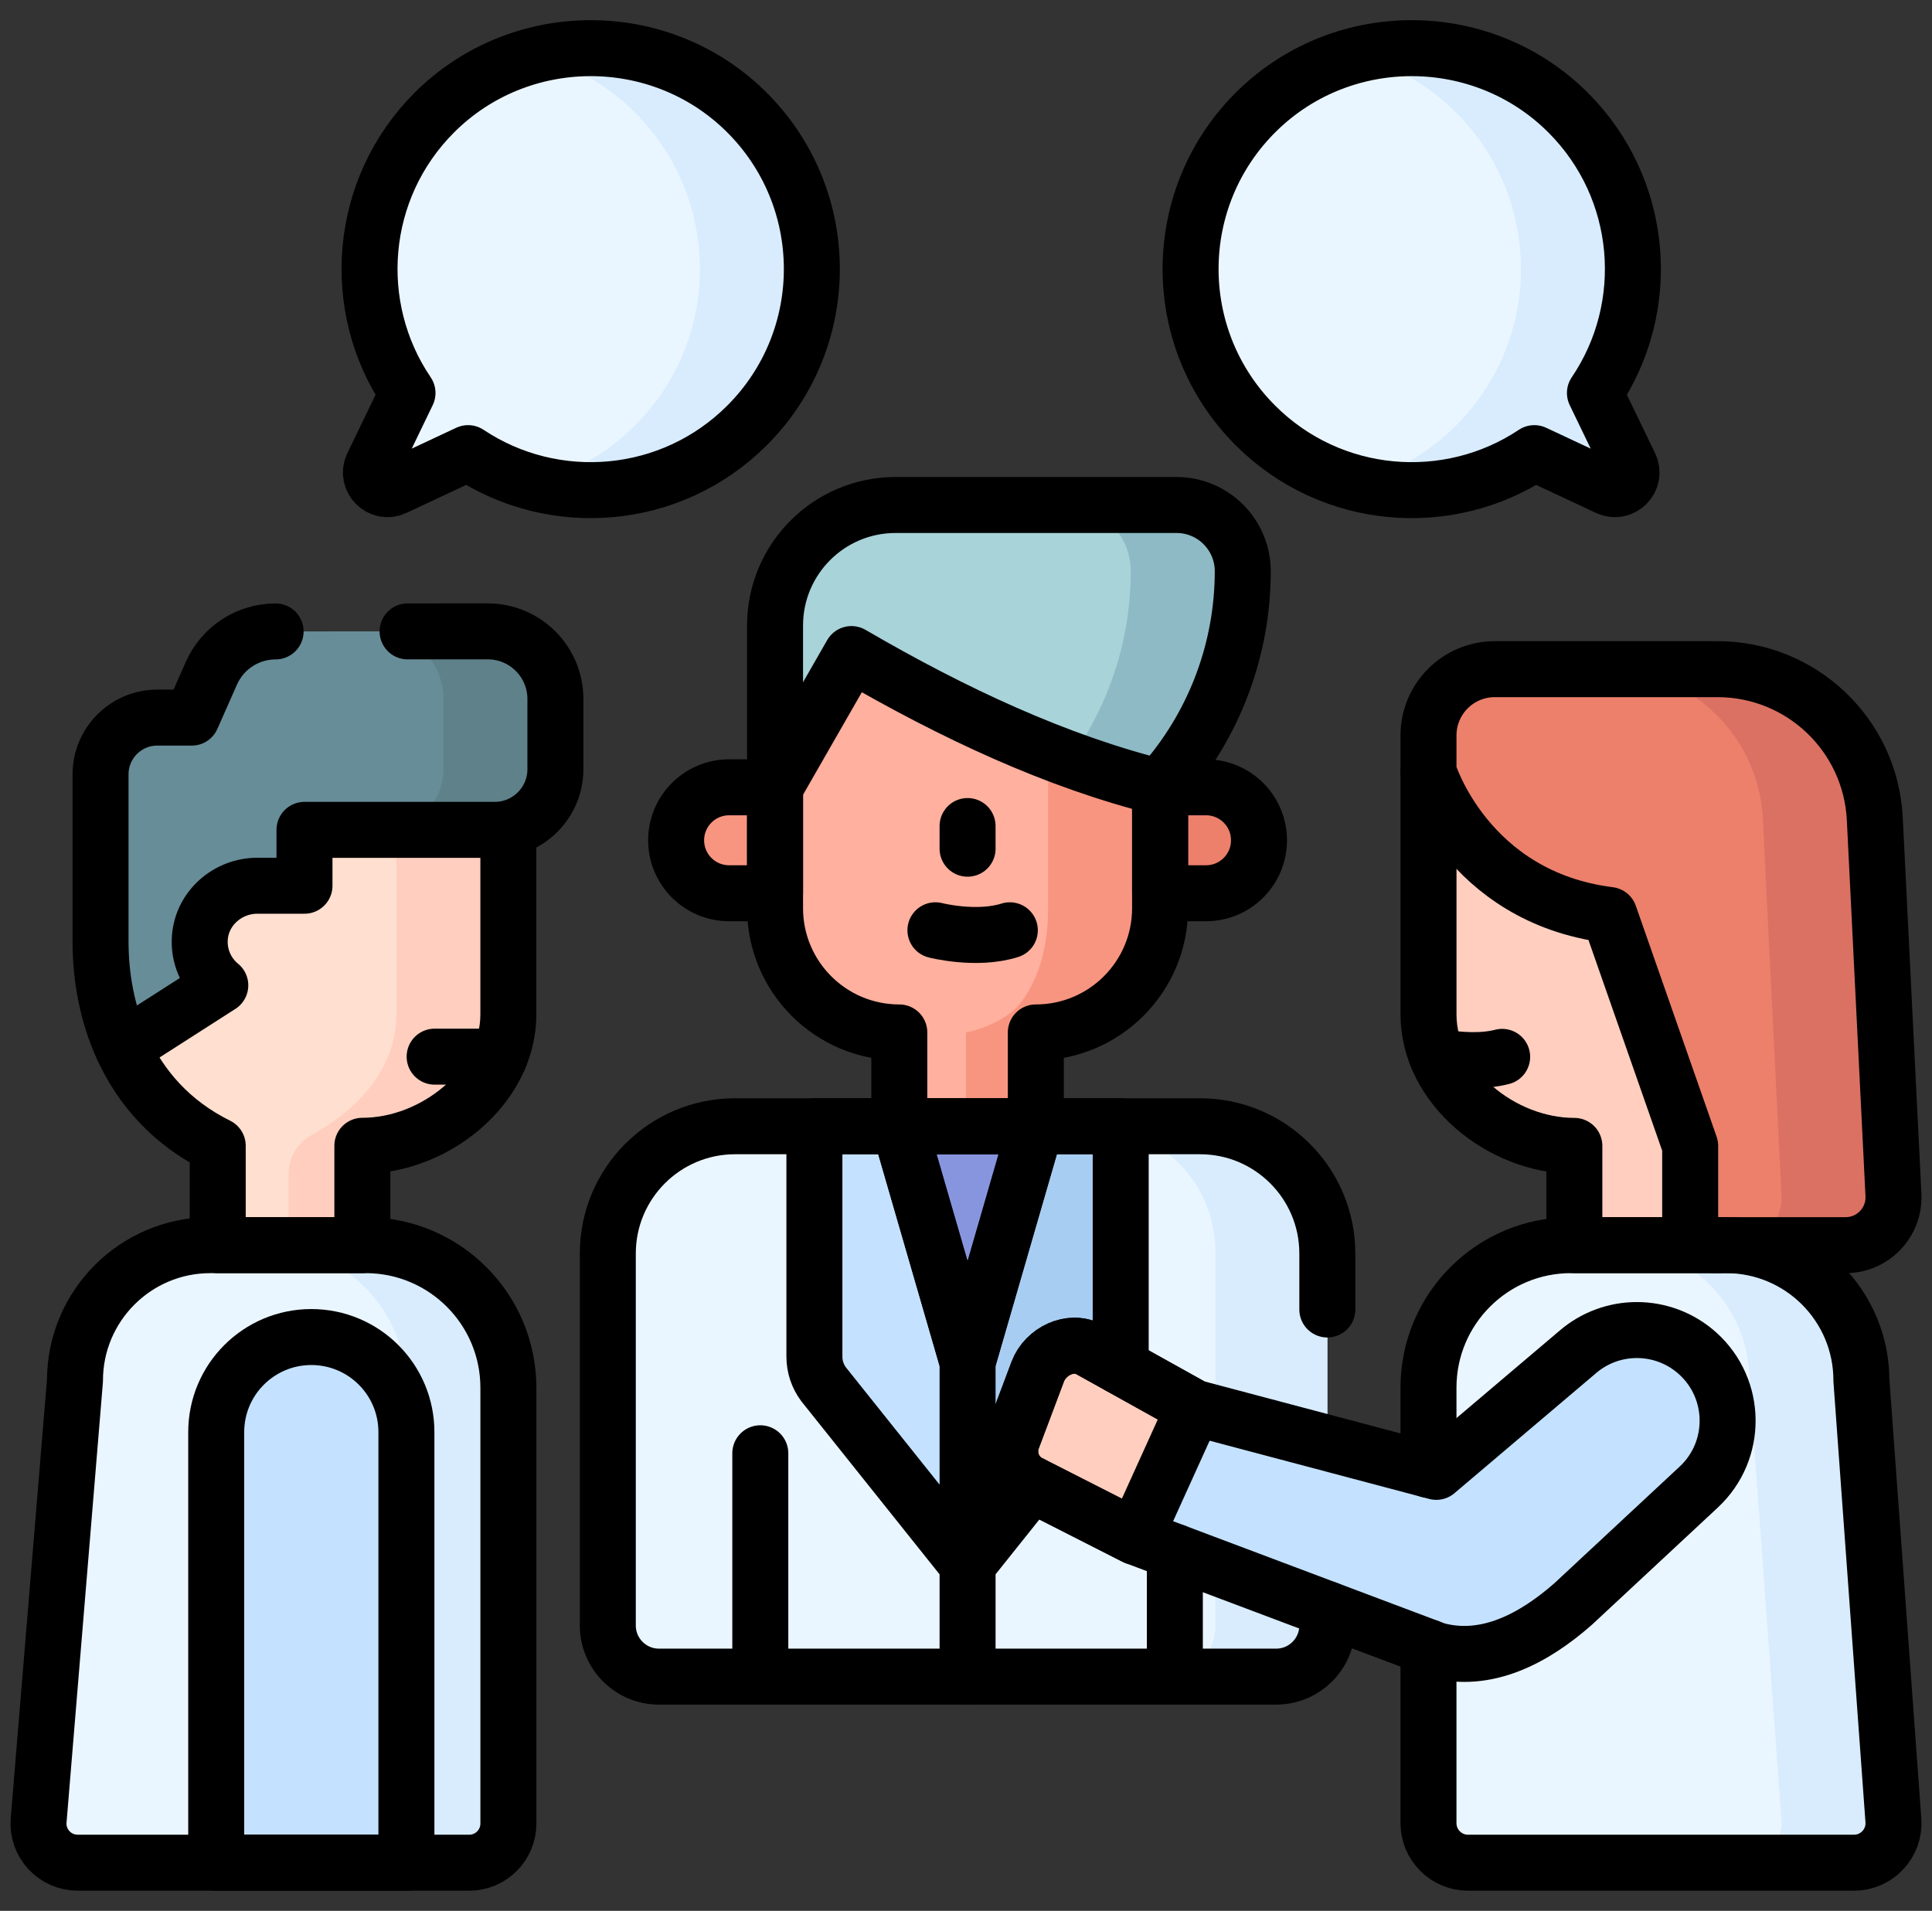 <svg width="92" height="91" viewBox="0 0 92 91" fill="none" xmlns="http://www.w3.org/2000/svg">
<rect x="0" y="0" width="92" height="91" fill="#333333" stroke="none"/>
<g clip-path="url(#clip0_102_958)">
<path d="M36.907 29.789V37.493H55.242L55.539 37.116C57.889 34.348 59.179 30.835 59.179 27.204C59.179 25.461 57.766 24.049 56.024 24.049H42.648C39.477 24.049 36.907 26.619 36.907 29.789Z" fill="#A8D3D8"/>
<path d="M59.179 27.204C59.179 30.835 57.889 34.349 55.539 37.116L55.242 37.493H49.91L50.207 37.116C52.557 34.348 53.847 30.835 53.847 27.204C53.847 26.333 53.493 25.544 52.923 24.973C52.63 24.68 52.282 24.447 51.9 24.288C51.517 24.13 51.106 24.048 50.692 24.049H56.024C56.895 24.049 57.684 24.402 58.255 24.973C58.548 25.266 58.781 25.613 58.939 25.996C59.098 26.379 59.179 26.789 59.179 27.204Z" fill="#8EBAC5"/>
<path d="M36.907 37.492V43.25C36.907 46.518 39.556 49.167 42.824 49.167V53.635H49.325V49.167C52.593 49.167 55.242 46.518 55.242 43.25V37.492C50.319 36.265 45.425 33.989 40.546 31.148L36.907 37.492Z" fill="#FFB09E"/>
<path d="M55.242 37.493V43.251C55.242 44.885 54.579 46.363 53.509 47.435C52.438 48.505 50.959 49.168 49.325 49.168V53.635H46V49.168C46 49.168 47.819 48.841 48.674 47.662C49.563 46.436 49.91 44.885 49.91 43.251V35.77C51.684 36.467 53.461 37.048 55.242 37.493Z" fill="#F89580"/>
<path d="M60.803 79.844H31.346C30.019 79.844 28.943 78.769 28.943 77.442V59.61C28.943 56.31 31.618 53.635 34.918 53.635H57.231C60.531 53.635 63.206 56.31 63.206 59.61V77.442C63.206 78.769 62.13 79.844 60.803 79.844Z" fill="#EAF6FF"/>
<path d="M63.206 59.61V77.442C63.206 78.768 62.129 79.845 60.803 79.845H55.471C56.797 79.845 57.874 78.768 57.874 77.442V59.61C57.874 56.309 55.2 53.635 51.899 53.635H57.231C60.532 53.635 63.206 56.309 63.206 59.61Z" fill="#D8ECFE"/>
<path d="M36.907 42.539H34.72C33.327 42.539 32.197 41.41 32.197 40.016C32.197 38.622 33.327 37.493 34.72 37.493H36.907V42.539Z" fill="#F89580"/>
<path d="M55.242 42.539H57.429C58.823 42.539 59.952 41.41 59.952 40.016C59.952 38.622 58.823 37.493 57.429 37.493H55.242V42.539Z" fill="#EC806B"/>
<path d="M42.824 53.635L46.075 64.855L49.325 53.635H42.824Z" fill="#8795DE"/>
<path d="M42.824 53.635L46.075 64.855V74.506L39.219 65.923C38.935 65.543 38.781 65.082 38.781 64.608V53.635H42.824Z" fill="#C4E2FF"/>
<path d="M49.325 53.635L46.075 64.855V74.506L52.93 65.923C53.214 65.543 53.368 65.082 53.368 64.608V53.635H49.325Z" fill="#A8CDF2"/>
<path d="M35.575 20.258C39.723 16.11 39.687 9.362 35.468 5.258C31.36 1.264 24.734 1.312 20.682 5.362C17.05 8.993 16.625 14.616 19.405 18.714L17.743 22.158C17.419 22.829 18.117 23.535 18.791 23.218L22.29 21.579C26.382 24.309 31.963 23.869 35.575 20.258Z" fill="#EAF6FF"/>
<path d="M35.574 20.258C32.833 22.998 28.959 23.912 25.463 23C27.213 22.544 28.87 21.63 30.242 20.258C34.39 16.11 34.355 9.363 30.135 5.259C28.833 3.991 27.222 3.086 25.463 2.632C28.916 1.738 32.745 2.611 35.468 5.259C39.687 9.363 39.722 16.11 35.574 20.258Z" fill="#D8ECFE"/>
<path d="M59.779 20.258C55.631 16.11 55.666 9.362 59.886 5.258C63.994 1.264 70.619 1.312 74.671 5.362C78.304 8.993 78.729 14.616 75.949 18.714L77.611 22.158C77.934 22.829 77.237 23.535 76.562 23.218L73.063 21.579C68.972 24.309 63.39 23.869 59.779 20.258Z" fill="#EAF6FF"/>
<path d="M77.61 22.158C77.935 22.83 77.237 23.535 76.563 23.219L73.064 21.578C70.527 23.27 67.417 23.745 64.561 23C66.311 22.544 67.968 21.63 69.34 20.258C73.488 16.11 73.453 9.363 69.233 5.259C67.931 3.991 66.32 3.086 64.561 2.632C68.064 1.726 71.949 2.639 74.672 5.362C78.303 8.993 78.73 14.617 75.948 18.715L77.61 22.158Z" fill="#D8ECFE"/>
<path d="M87.421 36.754V44.889C87.421 46.5 87.124 48.277 86.367 49.924C85.519 51.773 84.088 53.461 81.848 54.57V59.297H74.969V54.57C71.513 54.57 68.024 51.768 68.024 48.311V36.754H87.421Z" fill="#FFCEBF"/>
<path d="M88.284 88.706H69.906C68.867 88.706 68.024 87.863 68.024 86.823V66.082C68.024 62.334 71.062 59.296 74.809 59.296H82.198C85.756 59.296 88.639 62.181 88.639 65.737L90.162 86.695C90.237 87.782 89.375 88.706 88.284 88.706Z" fill="#EAF6FF"/>
<path d="M88.285 88.707H82.953C84.042 88.707 84.906 87.783 84.83 86.695L83.306 65.736C83.306 62.182 80.424 59.297 76.865 59.297H82.197C85.756 59.297 88.638 62.182 88.638 65.736L90.162 86.695C90.238 87.783 89.374 88.707 88.285 88.707Z" fill="#D8ECFE"/>
<path d="M80.891 70.819L74.912 76.386C73.052 78.02 70.796 79.231 68.402 78.588L54.061 73.19L48.98 70.605C48.623 70.408 48.349 70.088 48.208 69.705C48.067 69.322 48.069 68.901 48.213 68.519L49.416 65.321C49.783 64.348 50.988 63.765 51.896 64.273L56.852 67.032L68.396 70.094L75.154 64.364C75.934 63.702 76.924 63.339 77.948 63.34C78.986 63.34 80.025 63.714 80.846 64.456C82.723 66.154 82.744 69.094 80.891 70.819Z" fill="#C4E2FF"/>
<path d="M68.024 36.754C68.024 36.754 69.833 42.719 76.637 43.574L80.484 54.57V58.044C80.484 58.208 80.516 58.371 80.579 58.523C80.642 58.675 80.734 58.813 80.851 58.93C80.967 59.046 81.105 59.139 81.257 59.202C81.409 59.264 81.573 59.297 81.737 59.297H87.889C89.191 59.297 90.228 58.207 90.164 56.906L89.276 38.993C89.078 35.002 85.784 31.867 81.788 31.867H71.18C69.437 31.867 68.024 33.28 68.024 35.023V36.754Z" fill="#EC806B"/>
<path d="M90.163 56.907C90.229 58.208 89.191 59.297 87.888 59.297H82.556C83.859 59.297 84.897 58.208 84.831 56.907L83.945 38.993C83.745 35.003 80.452 31.867 76.457 31.867H81.789C85.784 31.867 89.078 35.003 89.276 38.993L90.163 56.907Z" fill="#DB7163"/>
<path d="M56.853 67.032L54.061 73.19L48.98 70.605C48.623 70.407 48.349 70.088 48.208 69.705C48.067 69.322 48.069 68.901 48.213 68.519L49.416 65.321C49.783 64.347 50.988 63.765 51.896 64.273L56.853 67.032Z" fill="#FFCEBF"/>
<path d="M4.788 37.931V44.873C4.788 46.486 5.086 48.265 5.844 49.914C6.693 51.765 8.125 53.455 10.368 54.565V59.297H17.255V54.565C20.715 54.565 24.208 51.76 24.208 48.3V37.931H4.788Z" fill="#FFDFCF"/>
<path d="M24.208 37.93V48.299C24.208 51.759 20.715 54.566 17.255 54.566V59.297H13.744V55.891C13.744 55.123 14.166 54.42 14.841 54.053C16.667 53.06 18.876 51.148 18.876 48.299V37.93L24.208 37.93Z" fill="#FFCEBF"/>
<path d="M7.489 34.174C5.997 34.175 4.788 35.384 4.788 36.876V44.854C4.788 46.466 5.081 48.254 5.839 49.903L10.49 46.924C10.157 46.651 9.894 46.302 9.725 45.906C9.555 45.511 9.484 45.08 9.516 44.65C9.622 43.244 10.845 42.181 12.255 42.181H14.499V39.52H23.557C25.154 39.52 26.448 38.226 26.448 36.629V33.289C26.448 31.509 25.005 30.066 23.225 30.067L13.124 30.07C12.476 30.07 11.842 30.258 11.3 30.612C10.757 30.965 10.329 31.468 10.066 32.061L9.131 34.174L7.489 34.174Z" fill="#678D98"/>
<path d="M26.449 33.289V36.629C26.449 38.225 25.154 39.521 23.558 39.521H18.225C19.822 39.521 21.117 38.225 21.117 36.629V33.289C21.117 31.537 19.718 30.113 17.978 30.069L23.225 30.067C25.004 30.067 26.449 31.508 26.449 33.289Z" fill="#5F8189"/>
<path d="M24.209 66.091V86.843C24.209 87.871 23.375 88.706 22.345 88.706H3.699C2.611 88.706 1.754 87.779 1.839 86.696L3.57 65.745C3.57 62.185 6.456 59.297 10.018 59.297H17.468C21.195 59.326 24.209 62.355 24.209 66.091Z" fill="#EAF6FF"/>
<path d="M24.208 66.09V86.842C24.208 87.87 23.374 88.705 22.345 88.705H17.49C18.519 88.705 19.352 87.87 19.352 86.842V66.09C19.352 62.354 16.34 59.326 12.613 59.297H17.468C21.195 59.326 24.208 62.354 24.208 66.09Z" fill="#D8ECFE"/>
<path d="M19.353 88.706H10.296V68.201C10.296 65.7 12.324 63.673 14.825 63.673C17.326 63.673 19.353 65.7 19.353 68.201L19.353 88.706Z" fill="#C4E2FF"/>
<path d="M81.848 59.297H74.969V54.57C71.513 54.57 68.024 51.768 68.024 48.311V36.754M35.575 20.258C39.723 16.11 39.687 9.362 35.468 5.258C31.36 1.264 24.734 1.312 20.682 5.362C17.05 8.993 16.625 14.616 19.405 18.714L17.743 22.158C17.419 22.829 18.117 23.535 18.791 23.218L22.29 21.579C26.382 24.309 31.963 23.869 35.575 20.258ZM59.779 20.258C55.631 16.11 55.666 9.362 59.886 5.258C63.994 1.264 70.619 1.312 74.671 5.362C78.304 8.993 78.729 14.616 75.949 18.714L77.611 22.158C77.934 22.829 77.237 23.535 76.562 23.218L73.063 21.579C68.972 24.309 63.39 23.869 59.779 20.258Z" stroke="black" stroke-width="2.666" stroke-miterlimit="10" stroke-linecap="round" stroke-linejoin="round"/>
<path d="M68.432 50.33C69.544 50.508 70.602 50.567 71.531 50.33M68.023 78.446V86.823C68.023 87.862 68.867 88.707 69.905 88.707H88.285C89.374 88.707 90.238 87.783 90.162 86.695L88.638 65.736C88.638 62.182 85.756 59.297 82.197 59.297H74.809C71.062 59.297 68.023 62.335 68.023 66.083V69.995" stroke="black" stroke-width="2.666" stroke-miterlimit="10" stroke-linecap="round" stroke-linejoin="round"/>
<path d="M80.891 70.819L74.912 76.386C73.052 78.02 70.796 79.231 68.402 78.588L54.061 73.19L48.98 70.605C48.623 70.408 48.349 70.088 48.208 69.705C48.067 69.322 48.069 68.901 48.213 68.519L49.416 65.321C49.783 64.347 50.988 63.765 51.896 64.273L56.852 67.032L68.396 70.094L75.154 64.364C75.934 63.702 76.924 63.339 77.948 63.34C78.986 63.34 80.025 63.714 80.846 64.456C82.723 66.154 82.744 69.094 80.891 70.819ZM68.024 36.754C68.024 36.754 69.833 42.719 76.637 43.574L80.484 54.57V58.044C80.484 58.208 80.516 58.371 80.579 58.523C80.642 58.675 80.734 58.813 80.851 58.93C80.967 59.046 81.105 59.139 81.257 59.202C81.409 59.264 81.573 59.297 81.737 59.297H87.889C89.191 59.297 90.228 58.207 90.164 56.906L89.276 38.993C89.078 35.002 85.784 31.867 81.788 31.867H71.18C69.437 31.867 68.024 33.28 68.024 35.023V36.754Z" stroke="black" stroke-width="2.666" stroke-miterlimit="10" stroke-linecap="round" stroke-linejoin="round"/>
<path d="M5.844 49.914C6.693 51.765 8.125 53.455 10.368 54.565V59.297H17.255V54.565C20.715 54.565 24.208 51.76 24.208 48.3V39.52M56.853 67.032L54.061 73.19L48.98 70.605C48.623 70.407 48.349 70.088 48.208 69.705C48.067 69.322 48.069 68.901 48.213 68.519L49.416 65.321C49.783 64.347 50.988 63.765 51.896 64.273L56.853 67.032Z" stroke="black" stroke-width="2.666" stroke-miterlimit="10" stroke-linecap="round" stroke-linejoin="round"/>
<path d="M13.124 30.07C12.476 30.07 11.843 30.258 11.3 30.611C10.757 30.965 10.329 31.468 10.067 32.06L9.131 34.174L7.489 34.174C5.997 34.175 4.788 35.384 4.788 36.876V44.854C4.788 46.466 5.081 48.254 5.839 49.903L10.49 46.924C10.157 46.651 9.894 46.302 9.725 45.906C9.555 45.511 9.484 45.08 9.517 44.65C9.623 43.244 10.845 42.181 12.255 42.181H14.499V39.52H23.557C25.154 39.52 26.448 38.226 26.448 36.629V33.289C26.448 31.509 25.005 30.066 23.225 30.067L19.409 30.068M23.799 50.32H20.697M24.209 66.091V86.842C24.209 87.87 23.375 88.706 22.345 88.706H3.699C2.611 88.706 1.754 87.779 1.839 86.696L3.57 65.745C3.57 62.185 6.456 59.297 10.018 59.297H17.468C21.195 59.326 24.209 62.355 24.209 66.091ZM36.907 37.492V43.25C36.907 46.518 39.556 49.167 42.824 49.167V53.635H49.325V49.167C52.593 49.167 55.242 46.518 55.242 43.25V37.492C50.319 36.265 45.425 33.989 40.546 31.148L36.907 37.492Z" stroke="black" stroke-width="2.666" stroke-miterlimit="10" stroke-linecap="round" stroke-linejoin="round"/>
<path d="M63.206 76.633V77.406C63.206 78.754 62.115 79.845 60.768 79.845H31.381C30.034 79.845 28.943 78.754 28.943 77.406V59.697C28.943 56.349 31.657 53.635 35.005 53.635H57.144C60.492 53.635 63.206 56.349 63.206 59.697V62.361M46.075 39.338V40.417M44.544 44.302C44.544 44.302 46.498 44.806 48.087 44.302M36.205 78.882V69.208M55.945 73.899V79.844M36.907 42.539H34.72C33.327 42.539 32.197 41.41 32.197 40.016C32.197 38.622 33.327 37.493 34.72 37.493H36.907V42.539ZM55.242 42.539H57.429C58.823 42.539 59.952 41.41 59.952 40.016C59.952 38.622 58.823 37.493 57.429 37.493H55.242V42.539Z" stroke="black" stroke-width="2.666" stroke-miterlimit="10" stroke-linecap="round" stroke-linejoin="round"/>
<path d="M42.824 53.635L46.075 64.855L49.325 53.635H42.824Z" stroke="black" stroke-width="2.666" stroke-miterlimit="10" stroke-linecap="round" stroke-linejoin="round"/>
<path d="M46.075 74.507V64.855L42.824 53.635H38.781V64.608C38.781 65.082 38.935 65.543 39.219 65.923L46.075 74.507ZM46.075 74.507V79.844M53.317 65.065C53.351 64.915 53.367 64.763 53.367 64.608V53.635H49.325L46.075 64.855V74.506L49.13 70.681M55.242 37.493L55.539 37.116C57.889 34.348 59.179 30.835 59.179 27.204C59.179 25.461 57.766 24.049 56.023 24.049H42.648C39.477 24.049 36.907 26.619 36.907 29.789V37.493M19.353 88.706H10.296V68.201C10.296 65.7 12.324 63.673 14.825 63.673C17.326 63.673 19.353 65.7 19.353 68.201L19.353 88.706Z" stroke="black" stroke-width="2.666" stroke-miterlimit="10" stroke-linecap="round" stroke-linejoin="round"/>
</g>
<defs>
<clipPath id="clip0_102_958">
<rect width="91" height="91" fill="white" transform="translate(0.5)"/>
</clipPath>
</defs>
</svg>
